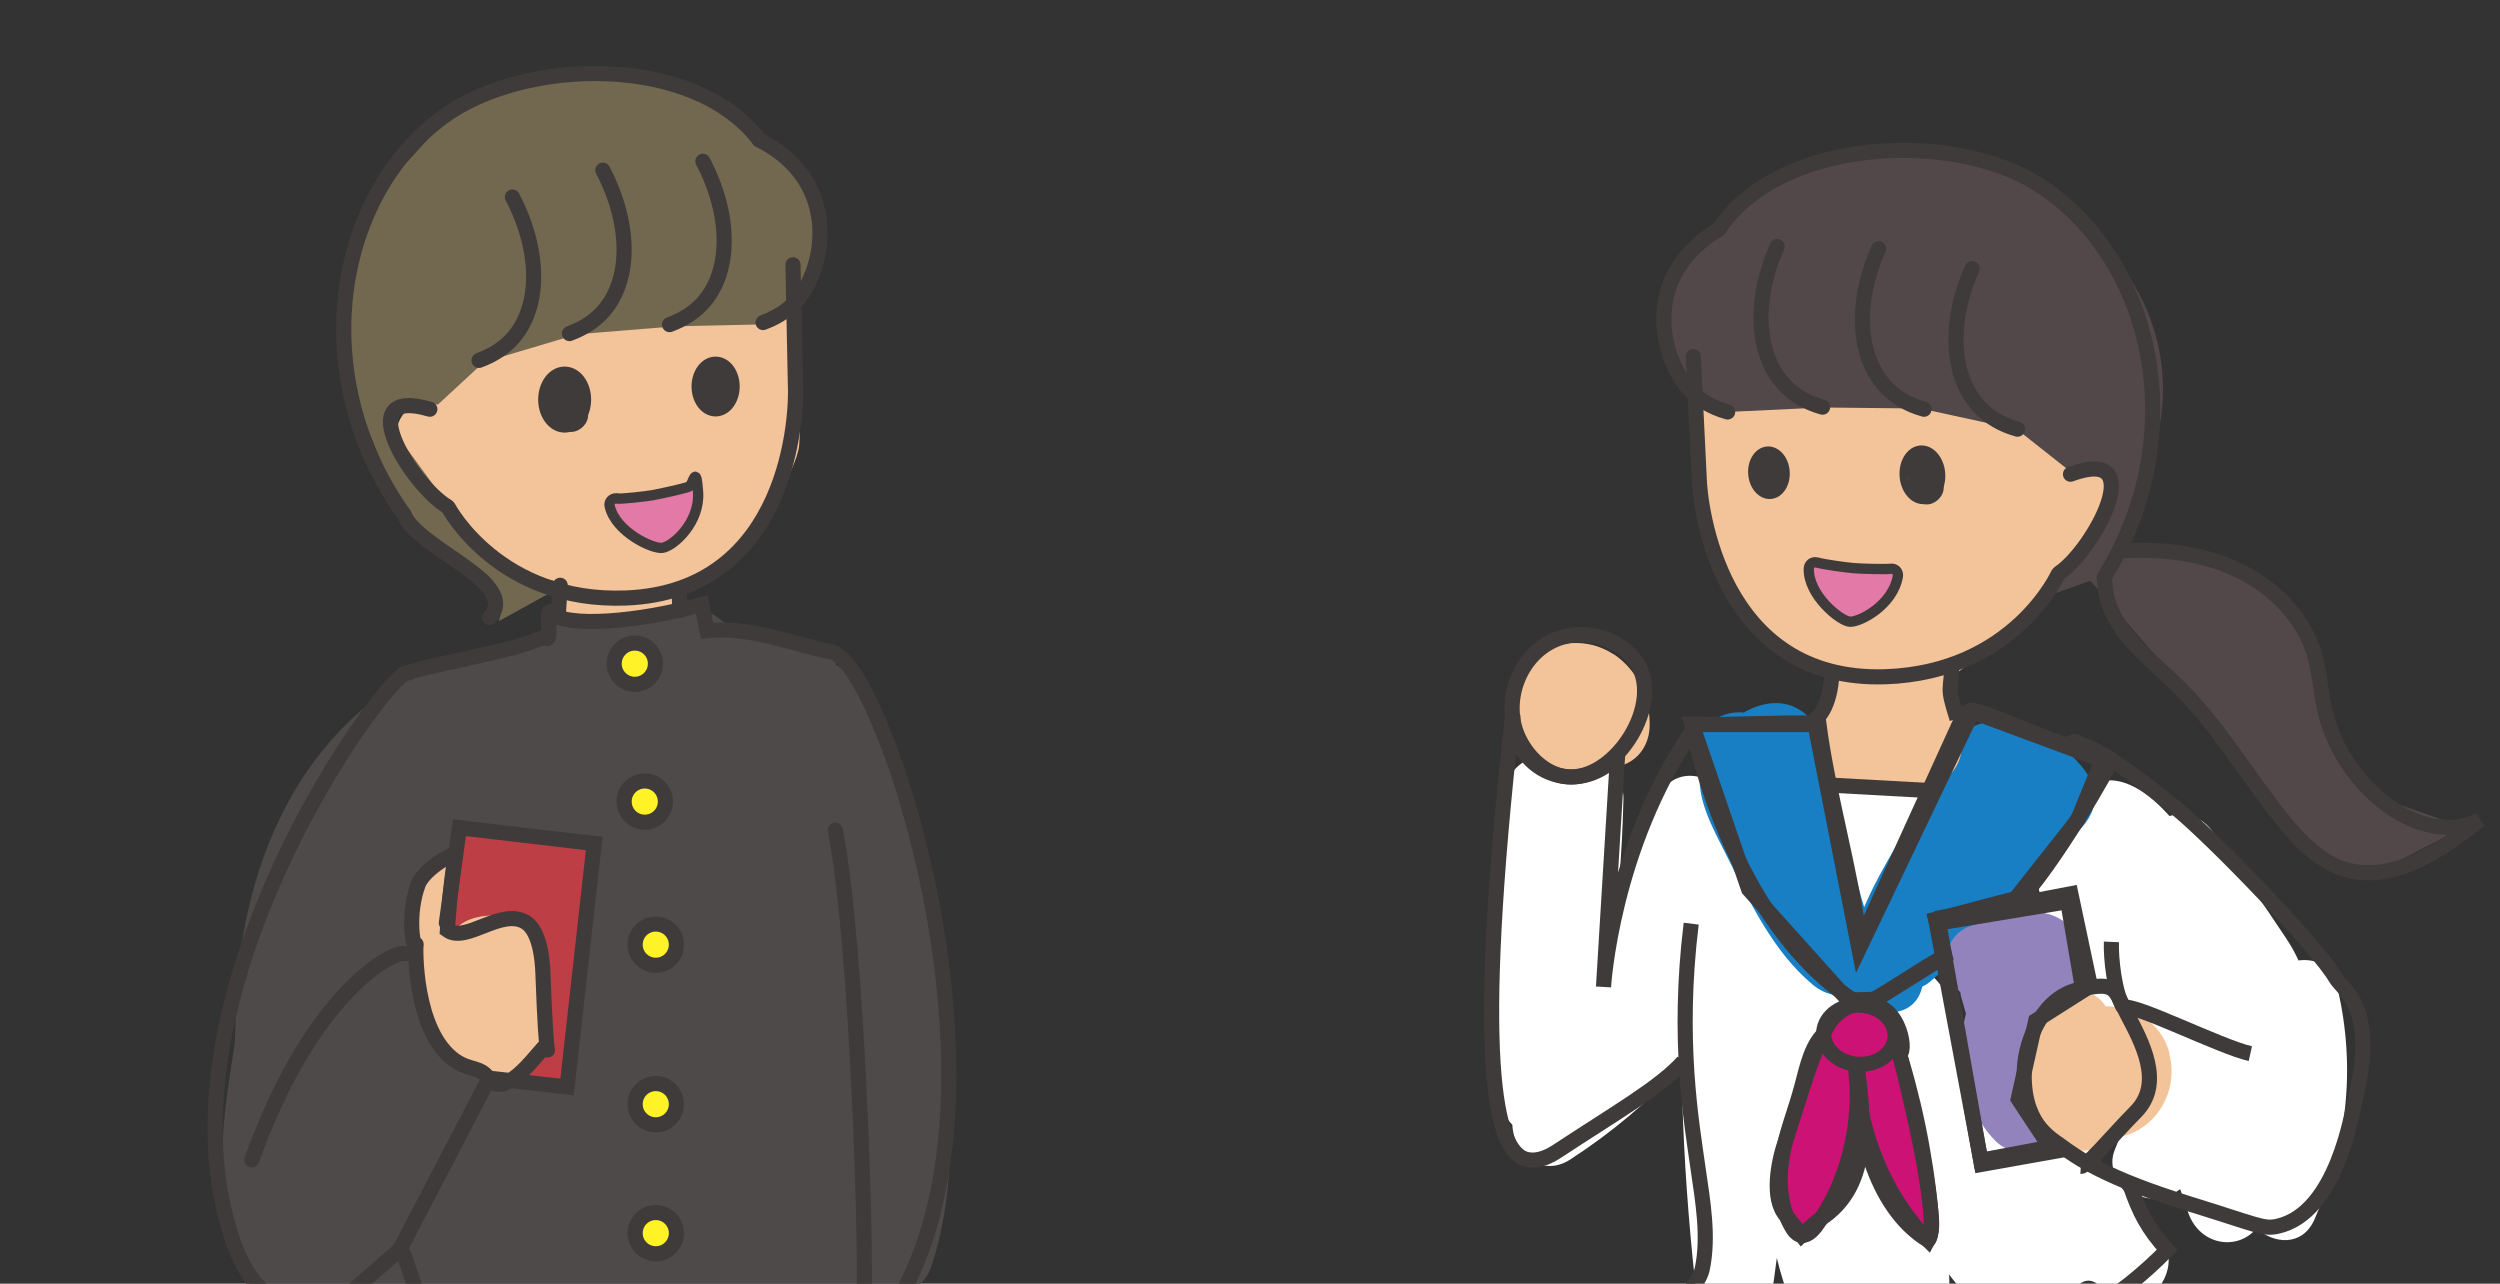 <?xml version="1.0" encoding="UTF-8"?>
<svg id="_イラスト" data-name="イラスト" xmlns="http://www.w3.org/2000/svg" version="1.1" viewBox="0 0 727 373.3">
  <rect x="0" y="0" width="727" height="373.3" fill="#333333" stroke="none"/>
  <!-- Generator: Adobe Illustrator 29.3.1, SVG Export Plug-In . SVG Version: 2.1.0 Build 151)  -->
  <defs>
    <style>
      .st0 {
        fill: #4d4a49;
      }

      .st1 {
        fill: #72684f;
      }

      .st2 {
        fill: #f3c39a;
      }

      .st3 {
        fill: #fff227;
        stroke-width: 4.4px;
      }

      .st3, .st4, .st5, .st6, .st7, .st8 {
        stroke: #3f3b3a;
        stroke-miterlimit: 10;
      }

      .st9 {
        fill: #cd1275;
      }

      .st10 {
        fill: #3f3b3a;
      }

      .st11 {
        fill: #187fc4;
      }

      .st12 {
        fill: #fff;
      }

      .st4 {
        stroke-width: 2.3px;
      }

      .st4, .st5, .st6, .st7, .st8 {
        fill: none;
      }

      .st13 {
        fill: #e279a7;
      }

      .st5, .st8 {
        stroke-width: 4.4px;
      }

      .st6 {
        stroke-width: 4.4px;
      }

      .st7 {
        stroke-width: 3px;
      }

      .st14 {
        fill: #be3e45;
      }

      .st8 {
        stroke-linecap: round;
      }

      .st15 {
        fill: #524849;
      }

      .st16 {
        fill: #9283bc;
      }
    </style>
  </defs>
  <g>
    <path class="st2" d="M198.7,170.7c3.6-6.4,13.1-2.9,17.1-9,3.9-5.8,16-25.1,16.6-32.2.6-6.9-.5-13.7-.5-20.6,0-8-5.6-19.1-1.2-25.7.9-1.4-38,6.7-60,12.7-18.6,5.1-37.8,9.5-52.2,23.2-10,9.5,5.9,24.5,13.6,29.2,3.8,2.3.8,15,28.9,20.6-2.5,8.4,6.7,19.2,16.8,13.7,10.6-5.8,8-.5,19-4.9.1-.6,1.5-6.2,1.9-6.9Z"/>
    <path class="st1" d="M100.1,107.8c-5.2-19.7-.1-40.6,13.6-55.6l13.7-15c26-21.6,63.6-21.7,89.8-.2l5,4.1,7.9,6.8c12.4,10.7,12.4,30-.1,40.7l-6.7,5.7-27.2.6-28.2,2.3-27.2,8.1-13.3,12.3-8.3.4c-4.1.2-6.3,4.9-3.9,8.2l20.5,28.1,25,17.7-15.6,8.6c.5-2,1.1-5.1,0-8.3-2.2-6.5-9-8.2-17.6-14.7-3.2-2.4-7.6-6.2-12.1-11.9-5.1-12.6-10.2-25.2-15.3-37.8Z"/>
    <path class="st0" d="M275.7,307.8c-1.1-20.9-3.9-41.8-8.1-62.2-3.4-16.4-6.5-36.3-19.3-48.4-1.6-1.5-3.3-2.7-5.1-3.8-2-5.4-7.5-9.5-13.5-7.2-.8.3-1.7.7-2.5,1-6.6-1.4-12.7-3-18.3-7.5-7.9-6.3-22.1,2.2-24.3.2-3.3-2.9-15.8,3-24.7-1.8-2.8-1.5,2,6.6-.8,7.7-3.2,1.3-12,3.4-15.6,4-14.6,2.3-25.2,5.9-36.6,15.2-26,21.4-37,54.7-38.3,87.4-.1,3.3-.2,6.9-.3,10.7-2.6,17-7.1,41.3.7,57.4.2.3.3.6.5.9,0,4,.8,8,3.2,11.7,8.3,13.3,23.9,11.9,37.5,13.1,5.8.5,10.3-4.6,11.3-10,.2,0,.4-.1.7-.2,7.2,8.3,20.6,6.1,30.7,5.6,35.7-1.7,71.3-3.4,107-5.1,5.3-.3,9.4-3.4,11-8.4,6.4-19.3,6-40,4.9-60.1ZM129.3,304.6c-1.7-2.4-6.5-9-7.6-13.4.2-.3.3-.6.5-.9,1.9-3.6,1.5-7.7-.2-11.1,2.4-7.1,4.8-14.2,7-21.4,1.8-5.7,3.3-11.2,3.8-16.6,4.1,1.6,20,4.9,22.9,2.3,4.7.3,9.4,0,13.6-.7,1.1.8,2.1,1.5,3.2,2.3,1.7,1.3-1.8,28.4-4,41.7-1.3,7.7-2.3,15.5-3.1,23.3-.1,1.1-1.3,5.1-.6,5.9-2.1,0-5.9-1.2-7.5-1.2-5.4,0-24.6-5.5-28-10.2Z"/>
    <path class="st14" d="M130.1,270.5c-.4-7.2,4.7-29.6,4.7-29.6,1.8-.5,31.3,2.4,37.6,4.2l-7.6,71c-1.2,1.1-19.4-2.1-19.4-2.1.6-7.8-3.1-26.7-1.7-34.4-5.7-3.7-13.4-7.3-13.5-9.1Z"/>
    <path class="st2" d="M158.1,288.4c0-.3,2.6-21.1-11.8-22.1s-14.3,7-15.5,4.5-1.9-22.4,1.3-19.7c-7.6-2.6-14.3,7-12,16.6.5,2.3,1.3,4.5,2.3,6.7.2,2.5,0,5.1-.1,7.5,0,5.5.4,11.2,2.9,16.2,4.7,9.5,12.7,15.6,22.8,14.1,1.9-.3,4.9-3.5,6.3-5.1,3,.8,4.2-15.4,3.8-18.7Z"/>
    <circle class="st3" cx="184.6" cy="193" r="6"/>
    <circle class="st3" cx="187.5" cy="233.1" r="6"/>
    <circle class="st3" cx="190.7" cy="274.7" r="6"/>
    <circle class="st3" cx="190.7" cy="321.1" r="6"/>
    <circle class="st3" cx="190.7" cy="358.6" r="6"/>
  </g>
  <g>
    <path class="st12" d="M680.1,287.3c-1.4-6.3-6.6-8.7-11.7-8-.9-2-2-4-3.3-6-6.9-10.5-14.2-20.7-21.4-31.1-3.4-5-8.5-6.2-12.8-4.9-5.4-6-12.1-11.2-19.2-10.3-9.3,1.1-13.9,9.1-16.2,17.5-.4.5-.7,1-1,1.5-2.9,5.4-2.3,10.4-.9,15.6-12.4,16.4-18.4,36-19.2,56.2-2.3-12.1-4.1-27-13.4-34.8-7.1-6.1-19.9-2.5-19.6,8.1v.3c-1,.2-2.1.5-3,.9.3-5.5.2-10.9-.5-16.2,1.1-.7,2.1-1.4,3.1-2.2,8.9-7.4,7.3-20.6,17.9-25.5,4.5-2.1,6.6-8.4,5.3-12.9-6.2-21.3-35.2-11.2-48-2.8-4,2.6-8.2,5.5-12,8.9,0-1.5,0-3-.2-4.5-.7-10.4-15.9-16.7-21.4-5.8-4.1,8.3-8.1,16.8-11.8,25.3.7-8.1,1.1-16.3,1.3-24.5,0-4.8-3.6-10-8.4-11-4.9-1-9.5-1.6-14.5-1.4-4.9.2-9.8,3.4-11,8.4-5,20.5-5.9,41.4-2.4,61.9-1.5,1.8-2.5,4-2.7,6.5-.8,9.1.4,17.6,3.8,26.2.7,1.7,1.7,3.2,2.9,4.4.2,8,8.2,15.6,16.8,10.1,12-7.8,22.9-16.9,32.4-27.3,0,3.2.1,6.3.2,9.5.5,17.7,1.8,35.5,3.7,53.1,1.5,14.9,21,14.6,22.9,0,.3-2.2.6-4.5.9-6.7,1.1,4.7,2.6,9.4,4.5,13.9,4.6,11.1,19.9,10.6,22.2-1.1.4,2.8.9,5.7,1.3,8.5,2,12.8,22.9,9.7,22.5-3-.1-4.5-.3-9-.4-13.5,2.3,3.2,5.1,6.1,8.5,8.3.5.9,1,1.8,1.6,2.7,4.9,7.9,18.7,7.3,20.9-2.7,0-.1,0-.2,0-.3,1.9-.4,3.6-1.5,5.1-3.4,3-3.7,5.8-3.7,8.8-.1,9.4,11.4,25.4-4.9,16.2-16.2-9.8-12.1-19.6-24.2-29.5-36.3-.4-.4-.8-.8-1.2-1.2,0-11.8,2.4-23.3,7.4-33.8.8,1.1,1.9,2.2,3.3,3.1,6.4,4.3,12.9,8.7,19.3,13-4.1,10.2-8.1,20.4-12.2,30.6-3.9,9.6,8.9,17.6,16.8,12.9.8-.4,1.5-.9,2.2-1.4.8,2.4,1.6,4.9,2.5,7.3,3.5,9.1,14.2,10.7,19.7,4.1,5.1,4.6,13.3,5.3,16.8-2.5,9.6-21.7,12.1-44,6.8-67.2ZM526,256.6c-.1.1-.3.2-.4.3-1.4-.2-2.7-.2-4,.1,2.3-1.9,4.8-3.8,7.5-5.5-.7,2-1.7,3.8-3.1,5.1Z"/>
    <path class="st11" d="M606.1,223.8c-5.5-7-14.1-13.1-23.2-13.9-12.1-1.1-15.1,6.8-19.9,16.1-6.7,12.9-15.3,24.6-20.9,37.8-2.5-8.1-4.1-16.5-8.2-23.9,0-.2-.2-.3-.3-.5-1.1-10.6-1.4-26.5-9.4-32.4-5.3-3.9-11.7-2.9-17.1.2-7.5-.7-15.3,4.9-12,13.8,0,0,0,0,0,0-3.1,9.7,2.9,19.5,7.3,28.4,6.6,13.2,13.3,27.4,24.8,37,3.9,3.2,8.2,3.7,11.8,2.4,5,7.2,17.7,8.3,20-1.9.9-.4,1.8-1,2.7-1.8,16.1-13.8,30.8-28.9,44.3-45.2,4.3-5.2,4.1-10.9,0-16.2Z"/>
    <path class="st16" d="M608.7,284.7c-.1-7.2-4.5-15.4-11.3-18.3-7.3-3.1-16,.6-23.2,2.5-10,2.6-10,14.3-4.1,19.7,0,.7.2,1.3.4,2,.4,1.4.8,2.8,1.2,4.2-.6,2.2-1,4.5-1.1,6.8-.6,10.8,1.9,22.5,9.8,30.3,6.6,6.5,20.4,2.1,19.6-8.1-.6-7.8-1.7-15.5-3.3-23.2,6.6-3.7,12.2-7.1,12.1-16Z"/>
    <path class="st2" d="M606.8,136.5c-3.8-.6-7.2-5.7-10.1-8-3.4-2.7-7-4.8-11-6.5-7.1-3.1-14.5-4.7-22.1-5.4-20.2-1.8-47-1.3-67.2-1.1-8.9.1-.8,34.9.8,38.1,2.9,6.2,1.8,6.9,5.9,14.5,2,5.6,4.4,11,9,15.2,1.2,1.1,2.6,2.1,4,3.1,5,5,10.9,8.5,17.7,9.2,1.2.5-.9,3.9.3,4.3-2.1,8.1,0,0-3.2,7.7-5.2,12.5-4.2,21.3,18.9,22,16.6,2.1,24.1-8.3,19.3-19.8-2.6-6.3,0-5.6-2.7-11.9.1-.5,7.8-5.9,13.5-10.4,11.5-9.2,21.5-21.5,32.1-31.8,5.6-5.5,3.7-17.8-5.1-19.2Z"/>
    <path class="st2" d="M469.1,190.2c-7.3-4.8-16.9-4.1-23.7,1.2-7.1,5.5-9.6,15.8-4.5,23.6,4.9,7.4,14.5,11.1,22.6,7.2,1.5.7,3.1,1.1,4.7,1,6.5-.3,11.1-5,11.5-11.5.4-8.4-3.5-16.9-10.5-21.5Z"/>
    <path class="st2" d="M630.9,306.3c-2.4-9-10.3-13.6-18.6-13.7-1.3-2-3.3-3.6-6.1-4.4-5.4-1.5-13.2,1.8-14.1,8-.5,3.6-.9,7.1-.8,10.6-2.9,8.4-.8,18.5,6.2,24.5,4.7,4.1,11.6,4.6,16.2,0,.1-.1.2-.3.3-.4,11.7-.6,20-12.6,16.8-24.6Z"/>
    <path class="st15" d="M627.9,124.5h0c3.9-20-2.8-40.5-17.7-54.5l-15-14c-27.9-19.7-65.9-17-90.7,6.3l-4.7,4.4-7.5,7.4c-11.8,11.6-10.4,30.9,3,40.5l7.1,5.2,27.5-1.3,28.7.3,28,6.1,14.3,11.3,8.5-.2c4.2,0,6.8,4.4,4.5,7.9l-18.7,29.5,12.7-4.5,26.9,30.9,17.5,19.5,21.3,30.5,16.4,4.4,26.4-13.6-21.2-7.5-17.3-16.6-2.9-17.9-8.6-22.8-19.5-13-30.2-3.5,11.1-34.6Z"/>
    <path class="st9" d="M541.6,291.8c10-2.6,13.2,12.8,10.8,14.1,0,0,12.7,49,8.3,54.1-16.1-9.9-20.9-34-20.6-50.4,1.7,14.3,4.6,34.2-10.6,44.1-1.8,1.2-5.6,4.8-5.6,4.8,0,0-3.7-4.8-4.5-5.7-4.4-4.8-2.3-15.7-.2-21.6,2-5.9,7.1-23.3,10-29.1,2.6-5.3,3.3-7.6,9.5-10.7"/>
  </g>
  <polyline class="st8" points="129.8 268.4 133.6 240.7 172.8 245.3 164.9 316.1 142 313.5"/>
  <path class="st8" d="M251.2,379.3c.9-13.1-1.7-104.1-8.3-137.9"/>
  <path class="st8" d="M117.9,277.3c-2.9-1.2-26.9,10.4-44.7,60"/>
  <line class="st8" x1="116.4" y1="363.1" x2="142" y2="314"/>
  <path class="st8" d="M142,313.5c-2.4-3.4-5.3-2.1-9.7-5.1-12.1-8.5-11.5-33.5-11.3-33.8s-.1.3-.3.3c-.7,0-2.2-9.2.9-17.7,1.7-4.6,11.1-9.9,10.8-8.4-1.6,9.2-2.3,21.7-2.3,21.7,5.4,3.9,15.5-6.5,22.6-2.4,1.2.7,4.8,3.3,5.2,15.3,1,28.3,1.9,21.4.8,20.8-.8-.4-11.7,16.6-16.7,9.3Z"/>
  <polygon class="st6" points="601.3 262.2 563.8 268.4 576.2 338.6 597 334.9 586.9 319.6 592 296.8 605.7 288.1 601.3 262.2"/>
  <path class="st5" d="M567.6,191.7c0,10.1-1.8,6.9,1.5,17.3"/>
  <path class="st5" d="M525.4,210.5c3.1-.5,6.9-5,7.3-14.7"/>
  <path class="st8" d="M492.4,103.7l1.7,34.8c.1,8.3,5.8,59.9,54.2,58.3h0c37.3-1.3,50.2-29.8,50.2-29.8"/>
  <path class="st8" d="M499.8,66.7c-23.4,13.9-16.6,38.9-7.6,47.5,1.9,1.8,5.1,4.2,10.2,5.6"/>
  <path class="st8" d="M516.8,71.7c-7.2,16.2-6.1,32.5,3,41.1,1.9,1.8,5.1,4.2,10.2,5.6"/>
  <path class="st8" d="M546.3,72.3c-7.2,16.2-6.1,32.5,3,41.1,1.9,1.8,5.1,4.2,10.2,5.6"/>
  <path class="st8" d="M573.5,78.1c-7.2,16.2-6.1,32.5,3,41.1,1.9,1.8,5.1,4.2,10.2,5.6"/>
  <path class="st8" d="M499.8,66.7c17.8-26.7,67.7-28.6,92.2-13.5,33.7,20.8,46.1,72.4,19.9,114.7"/>
  <path class="st8" d="M616.3,160.2c11.6-.7,23.6.5,34.1,5.4,10.5,4.9,19.5,13.8,22.7,24.9,1.4,5,1.7,10.2,2.8,15.3,2.4,11.4,9.3,21.8,18.7,28.6,7.6,5.5,18.2,8.6,26.5,4-11.3,9-25.3,18.6-39.2,14.4-7.4-2.3-13-8.1-17.8-14-10.7-13.2-19.2-28.2-31.4-39.9-9.9-9.5-20.6-17.2-20.7-30.9"/>
  <path class="st8" d="M602.1,137.9c23.3-8.6,6.8,21.8-3.1,28.6"/>
  <path class="st6" d="M541.6,292.5c10-2.6,13.2,12.8,10.8,14.1,0,0,12.7,49,8.3,54.1-16.1-9.9-20.9-34-20.6-50.4,1.7,14.3,4.6,34.2-10.6,44.1-1.8,1.2-5.6,4.8-5.6,4.8,0,0-3.7-4.8-4.5-5.7-4.4-4.8-2.3-15.7-.2-21.6,2-5.9,7.1-23.3,10-29.1,2.6-5.3,3.3-7.6,9.5-10.7"/>
  <polygon class="st6" points="611.3 221 573.6 207 540.6 276 527.8 210.7 492.1 210.7 508.5 258.6 537.4 290.8 545.6 290.6 565.6 278.1 562.9 267.4 586.1 261.3 604.2 238.4 611.3 221"/>
  <path class="st5" d="M492.4,212.1c-23.8,34.6-26.1,74.9-26.1,74.9l4.1-67.4c-4.6,5.4-11.8,7.6-18.3,5.6-7.4-2.2-12.5-9.4-12.2-17.5-11.3,100.8-5.2,126.8,3.8,129.4,2.6.7,5.6,0,9.1-2.3,16.5-10.9,30.2-18.7,36.7-26.1"/>
  <path class="st5" d="M614,273.9c-.2,4.7.9,14.8,3.5,19.1"/>
  <path class="st5" d="M617.5,293c2.9-1.4,28.3,11.5,36.9,13.4"/>
  <polyline class="st5" points="608 287.3 602.2 259.9 562.9 267.4 576 337.4 598.9 333.1"/>
  <path class="st5" d="M476.8,194.2c-3.6-7.3-13.8-11.6-22.8-8.8-11,3.4-16.7,16.4-13.3,26.9,2.2,6.7,8.2,13,15.1,13.6,13.3,1.1,27-19.3,21-31.7Z"/>
  <line class="st5" x1="561.1" y1="229.9" x2="532" y2="228.3"/>
  <ellipse class="st5" cx="540.9" cy="301.1" rx="8.6" ry="10.4" transform="translate(200.8 818.3) rotate(-85.8)"/>
  <path class="st5" d="M601.7,216.9c-8.3-2.7-17.6-7-25.9-9.8-1.1-.4-2.3-.7-3.4-.2-1.1.5-1.8,1.9-2.4,3.2-9.7,21.3-19.4,42.6-29.1,63.9-2.6-20.8-9.3-42.9-12-63.7-13.7-.3-23.3.6-36.9.3,7.6,35.3,25.5,67.7,48.9,81.5,1.8,1.1,22.4-13.7,24-13.4.9.2-2.2-11.2-1.4-11.7l23-4.4c10.6-10.8,27.6-40.7,27.5-41.6-.1-.9-9-4.2-9.6-4.8-1.5-1.6-3,.8-2.8.5.4-.7,3.7-4.3,31.4,18.5,10.6,8.7,40.8,39.9,46.3,49.3,2.1,3.5,12.1,8.5,5.7,34.6-1,4-5.3,33.6-22.7,37.5-4.2.9-5.5-.3-25.9-6.6-24.1-7.5-32.2-13.2-37.5-17.1-2.8-2.1-11.1-6.5-10.2-22.4.5-8.3,5.4-20.5,16-22.8,10.9-2.4,10-.1,13.9,7.3,4.1,7.8,10.8,19.9,2.5,28.3-7,7.1-14.3,16-16,15.9"/>
  <path class="st5" d="M619.6,345.2c2.6,7.4,4.9,12,10.6,18.3-14,14.3-31.1,24.9-49.4,27.7-18.4,2.8-37.1,1.4-55.8,0-11.4-.9-26.6-3.3-37.4-8.4.5-5.3,6.2-8.6,7.4-13.7,2-9.4.2-19.6-1.2-29.3-1.8-13-6.2-37-2-71.2"/>
  <path class="st5" d="M551.2,302.9c5.2,15.9,8.7,32.6,10.3,49.5.3,2.9.5,6-.8,8.3-12.5-12.5-20.5-31.8-21.1-51.2,2.1,17.1-2.3,34.7-11.5,47-1.2,1.6-3,3.3-4.8,2.6-1-.4-1.7-1.3-2.3-2.4-3.5-5.9-3.9-13.7-2.7-20.6,1.2-6.9,3.8-13.2,5.6-19.9,1.6-6.1,3-13,7.4-16.3"/>
  <ellipse class="st4" cx="559.1" cy="138" rx="5.5" ry="7.4" transform="translate(-8.5 40.4) rotate(-4.1)"/>
  <path class="st13" d="M548.3,166.2c-2.5,0-21.3-3.5-21.2-.8,0,1.6,2.7,9.9,4,10.8,1.5,2.3,3.7,4.1,7.2,4.2,4,.2,7.5-2.2,10.1-4.4,3.7-3.2,5.2-9.7-.2-9.8Z"/>
  <ellipse class="st4" cx="514.4" cy="137.4" rx="4.9" ry="6.5" transform="translate(-8.5 37.2) rotate(-4.1)"/>
  <path class="st7" d="M528.4,163.6c-1.2-.4-2.4.5-2.4,1.8-.2,7.7,9.2,15.3,12,15.4s12.4-4.7,13.9-13.2c.2-1.3-.8-2.4-2.1-2.2-1.6.2-8.7,0-10.9-.2-2.4-.2-8.7-1.1-10.4-1.6Z"/>
  <g>
    <line class="st8" x1="162.9" y1="170.2" x2="162.3" y2="179.5"/>
    <line class="st8" x1="197.7" y1="177.4" x2="197.5" y2="171.8"/>
    <path class="st8" d="M230.6,77l.7,34.8c.5,8.3-1.5,60.2-49.3,62.1h0c-36.8,1.4-51.5-26.1-51.5-26.1"/>
    <path class="st8" d="M220.8,40.7c24.1,12.2,19.1,37.6,10.8,46.8-1.8,2-4.8,4.5-9.7,6.3"/>
    <path class="st8" d="M204.4,46.9c8.2,15.6,8.3,32,0,41.2-1.8,2-4.8,4.5-9.7,6.3"/>
    <path class="st8" d="M175.3,49.5c8.2,15.6,8.3,32,0,41.2-1.8,2-4.8,4.5-9.7,6.3"/>
    <path class="st8" d="M149,57.3c8.2,15.6,8.3,32,0,41.2-1.8,2-4.8,4.5-9.7,6.3"/>
    <path class="st8" d="M220.8,40.7c-19.4-25.4-68.7-23.7-91.8-6.8-31.7,23.1-40.3,75.5-11.4,115.9"/>
    <path class="st8" d="M142.4,179.6c9.1-10.2-20.5-19.7-24.9-29.9"/>
    <path class="st8" d="M125,119c-23.5-6.9-5.2,22.2,5.1,28.3"/>
    <path class="st8" d="M118.7,195.7c3.5-1.8,29.2-6.1,37.1-9.5,1.1-.4,2.2-.9,3.3-.5,1.2.4-.2-8.7.8-7.7,4.5,4.8,26.2,2.8,44.2-2.2l1.5,7.6c13.4-1.3,25.7,4.3,36.4,6.2,15.3,4.2,55.7,127.9,18.8,189.1-1.1,1.8-136.3.1-137.9.6-.9.3-5.5-15.8-6.3-16.2l-16.1,14c-21,8.9-30-4.6-34.7-22.7-18.8-71.6,49.8-162.9,53-158.7"/>
    <ellipse class="st8" cx="164.2" cy="116.2" rx="5.5" ry="7.4"/>
    <ellipse class="st8" cx="208.1" cy="112.4" rx="4.8" ry="6.5"/>
  </g>
  <path class="st10" d="M518.7,139.3c-.2-1.2-.3-2.5-.5-3.7-.1-1.2-.4-2.1-1.2-3-.7-.7-1.9-1.3-3-1.2-1.1,0-2.2.4-3,1.2-.7.8-1.4,1.9-1.2,3,.2,1.2.3,2.5.5,3.7.1,1.2.4,2.1,1.2,3s1.9,1.3,3,1.2c1.1,0,2.2-.4,3-1.2.7-.8,1.4-1.9,1.2-3Z"/>
  <path class="st10" d="M565,140.3c-.3-.9-.5-1.7-.7-2.6,0,0-.1-.7-.2-.9,0,0,0,0,0,0,0-.3,0-.6,0-.8-.2-2.5-2.1-5-4.9-4.9-2.5.1-5,2.1-4.9,4.9.2,2.4.5,4.8,1.3,7.1.8,2.4,3.4,4.2,6,3.4,2.4-.8,4.3-3.4,3.4-6Z"/>
  <path class="st10" d="M212.5,114.7c-.2-1.2-.3-2.5-.5-3.7-.1-1.2-.4-2.1-1.2-3-.7-.7-1.9-1.3-3-1.2-1.1,0-2.2.4-3,1.2-.7.8-1.4,1.9-1.2,3,.2,1.2.3,2.5.5,3.7.1,1.2.4,2.1,1.2,3s1.9,1.3,3,1.2c1.1,0,2.2-.4,3-1.2.7-.8,1.4-1.9,1.2-3Z"/>
  <path class="st10" d="M170.8,119.2c-.3-.9-.5-1.7-.7-2.6,0,0-.1-.7-.2-.9,0,0,0,0,0,0,0-.3,0-.6,0-.8-.2-2.5-2.1-5-4.9-4.9-2.5.1-5,2.1-4.9,4.9.2,2.4.5,4.8,1.3,7.1.8,2.4,3.4,4.2,6,3.4,2.4-.8,4.3-3.4,3.4-6Z"/>
  <path class="st13" d="M199.1,142.6c-2.4.6-21.5,1.8-20.7,4.3.5,1.5,5,8.9,6.5,9.5,2,1.8,4.6,3.1,8,2.4,3.9-.8,6.7-3.9,8.7-6.7,2.8-4,2.7-10.7-2.5-9.4Z"/>
  <path class="st7" d="M179.2,144.9c-1.3,0-2.2,1.1-1.9,2.3,1.7,7.5,12.6,12.6,15.4,12.1,3.3-.6,10.9-7.5,10.3-16.2s-1.4-2.1-2.6-1.6c-1.5.6-8.4,2.1-10.6,2.5-2.4.4-8.7,1.1-10.5,1Z"/>
</svg>